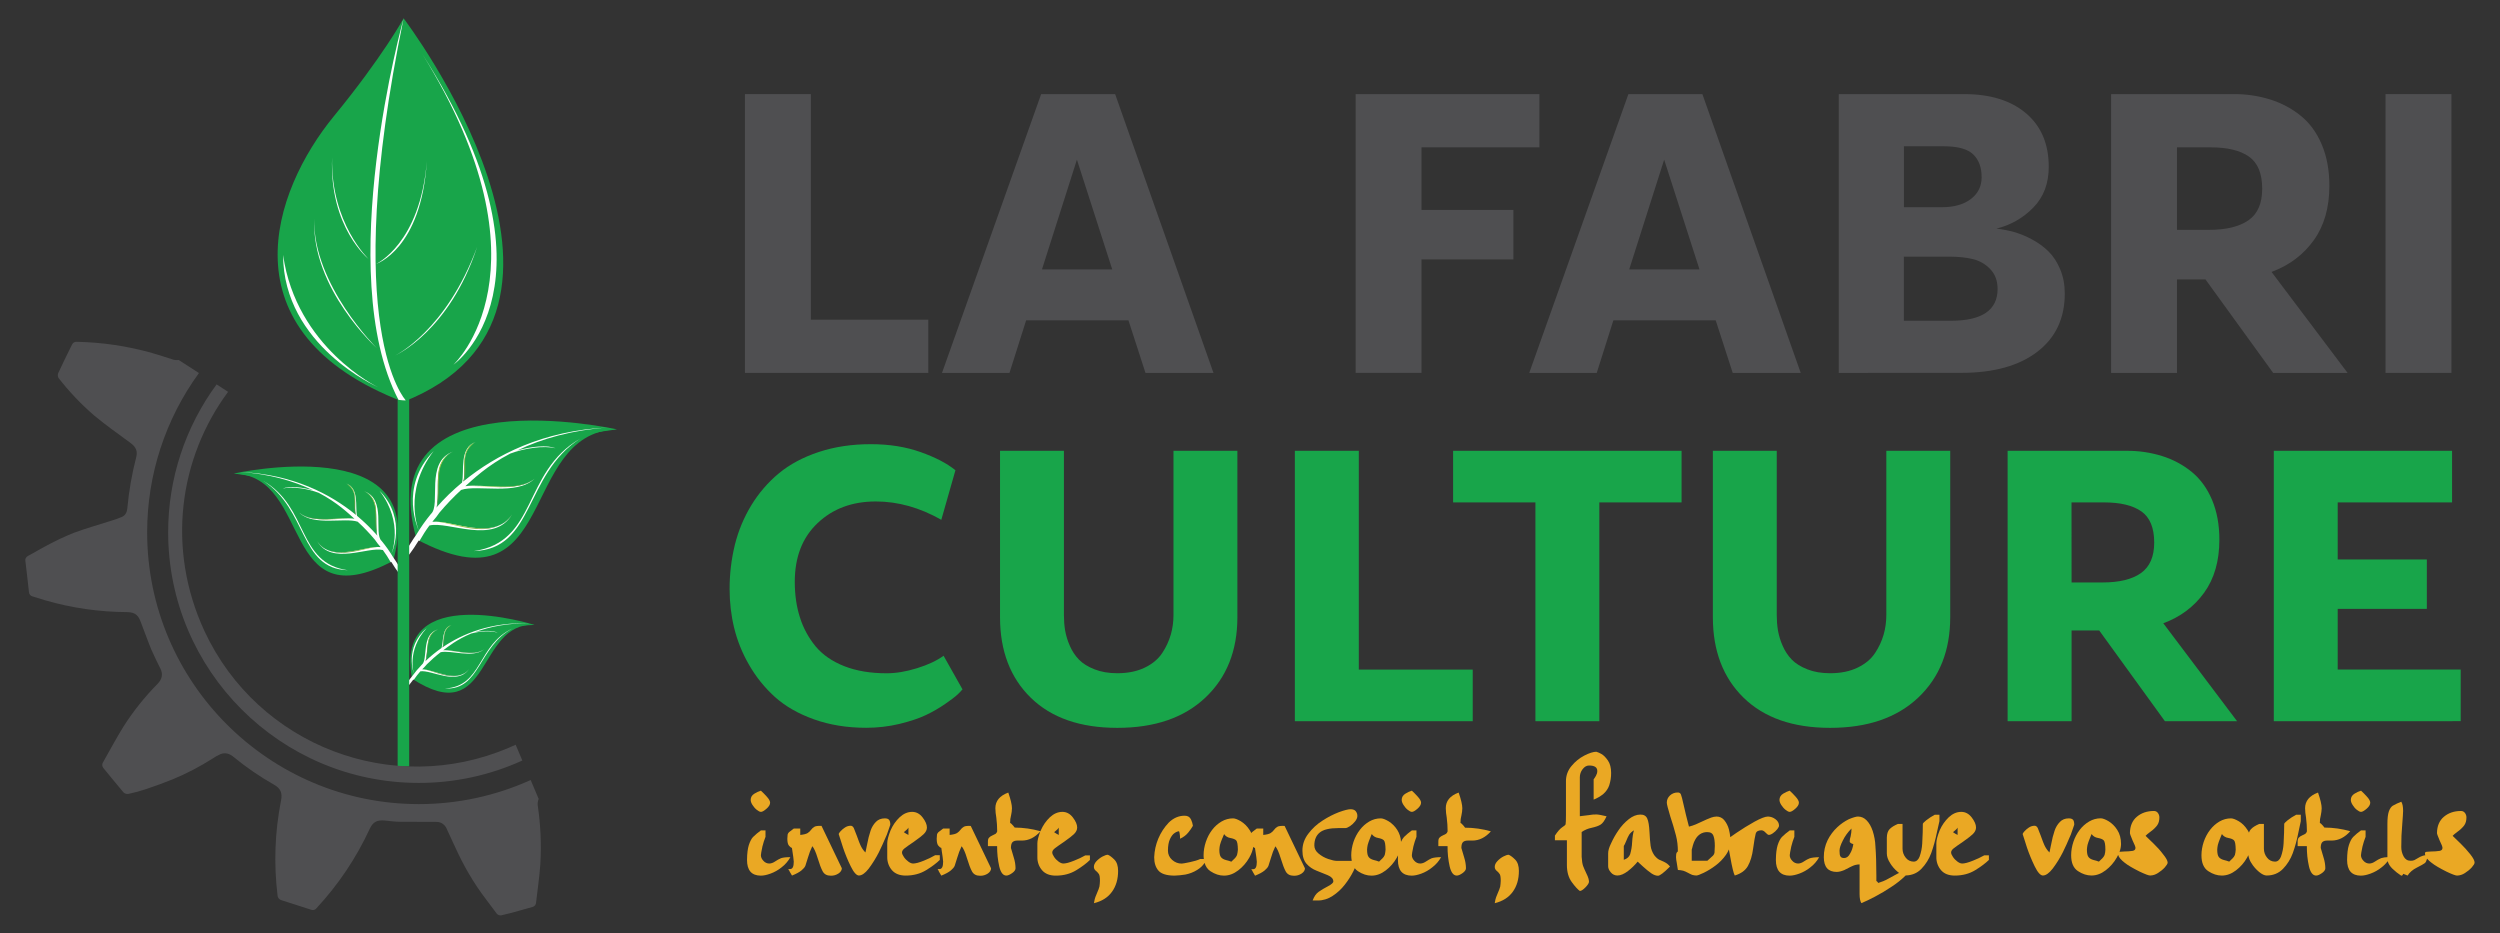 <?xml version="1.0" encoding="utf-8"?>
<!-- Generator: Adobe Illustrator 27.5.0, SVG Export Plug-In . SVG Version: 6.00 Build 0)  -->
<svg version="1.1" id="Calque_1" xmlns="http://www.w3.org/2000/svg" xmlns:xlink="http://www.w3.org/1999/xlink" x="0px" y="0px"
	 viewBox="0 0 3963.4 1479.9" style="enable-background:new 0 0 3963.4 1479.9;" xml:space="preserve">
<rect x="0" y="0" width="3963.4" height="1479.9" fill="#333333" stroke="none"/>
<style type="text/css">
	.st0{fill:#18A54A;}
	.st1{fill:#FFFFFF;}
	.st2{fill:url(#SVGID_1_);}
	.st3{fill:url(#SVGID_00000011024356114669715500000003774766097795418775_);}
	.st4{fill:url(#SVGID_00000028325447415527100750000014400855344149025717_);}
	.st5{fill:url(#SVGID_00000014627645026063973130000002583719498449734546_);}
	.st6{fill:url(#SVGID_00000054241915351747059400000000432436307818611888_);}
	.st7{fill:url(#SVGID_00000179641769399144324570000005303830511787947659_);}
	.st8{fill:url(#SVGID_00000160895015136123261400000000921387083311805319_);}
	.st9{fill:url(#SVGID_00000039097221674645043670000002406742392822519697_);}
	.st10{fill:url(#SVGID_00000104691956998445535230000017146137054668694427_);}
	.st11{fill:url(#SVGID_00000030458004402732297790000002600332590383990965_);}
	.st12{fill:url(#SVGID_00000111907348652626846640000009040112779218427811_);}
	.st13{fill:url(#SVGID_00000049192847400191770880000013959026370220182401_);}
	.st14{fill:#EAA824;}
	.st15{fill:#4F4F51;}
</style>
<g id="Calque_3">
	<path class="st0" d="M847.4,990.7c0,0-224.6-70.9-194,85.3C653.4,1076.1,714.3,995.2,847.4,990.7z"/>
	<path class="st0" d="M846.4,990.6c-91.2-3.7-67.5,166.9-193,85.5C653.4,1076.1,733.4,971.6,846.4,990.6z"/>
	<path class="st1" d="M694.3,998c-20.9,6.4-15.2,36.6-19.5,49.8c7.9-7.5,16.3-14.3,25.2-20.5c3.3-10.1-0.1-32.4,16.1-36.5
		c-14.6,4.5-11.8,24.5-14,35.1c30.7-20.9,76.2-40.2,137.7-37.6c-32.9-0.7-62.5,4.8-86.4,13.9c13-2.7,28.5-3,35.7,1
		c-10.4-3.7-28.9-2.5-42.2,1.2c-22.6,9.4-36.5,20.8-44.2,26.5c16.7-1.2,47.7,10.6,64.6-1.3c-17.7,14.4-53,0.6-68.7,4.4
		c-7.7,5.9-15,12.3-21.9,19.2c-2.3,2.8-4.7,5.4-7.4,7.9c18.5-0.1,55.4,23.7,74.3-0.3c-19.2,26.9-59.5,0.7-77.2,3.5
		c-3.7,4.3-7.2,8.7-10.4,13.4l-0.7-0.4c-3.7,5.2-7.9,10.2-12.4,14.8c-1.9-4.8-0.2-1.4-3.8-1.9c6.4-7.8,10.5-13.8,14.5-18.5
		c4.6-6.3,9.7-12.3,15.1-17.9l0,0C679.1,1046.2,667.1,1005,694.3,998z"/>
	
		<linearGradient id="SVGID_1_" gradientUnits="userSpaceOnUse" x1="-925.421" y1="-43.128" x2="-888.161" y2="-43.128" gradientTransform="matrix(-0.47 -0.88 0.88 -0.47 315.35 237.34)">
		<stop  offset="0" style="stop-color:#478D41"/>
		<stop  offset="1" style="stop-color:#B4D340"/>
	</linearGradient>
	<path class="st2" d="M669.3,1061.1c18.5-0.1,55.4,23.7,74.3-0.3C721.9,1086.2,685,1060.7,669.3,1061.1"/>
	
		<linearGradient id="SVGID_00000025441404265195752600000004222454850133987511_" gradientUnits="userSpaceOnUse" x1="-878.579" y1="-60.209" x2="-847.949" y2="-26.808" gradientTransform="matrix(-0.47 -0.88 0.88 -0.47 315.35 237.34)">
		<stop  offset="0" style="stop-color:#478D41"/>
		<stop  offset="1" style="stop-color:#B4D340"/>
	</linearGradient>
	<path style="fill:url(#SVGID_00000025441404265195752600000004222454850133987511_);" d="M674.3,1049c6.5-25.4-1.4-42.1,20-51
		C672.4,1007.5,682.3,1031.8,674.3,1049"/>
	
		<linearGradient id="SVGID_00000147912220959861818390000009992332493466005655_" gradientUnits="userSpaceOnUse" x1="-874.113" y1="-27.535" x2="-852.973" y2="-4.475" gradientTransform="matrix(-0.47 -0.88 0.88 -0.47 315.35 237.34)">
		<stop  offset="0" style="stop-color:#478D41"/>
		<stop  offset="1" style="stop-color:#B4D340"/>
	</linearGradient>
	<path style="fill:url(#SVGID_00000147912220959861818390000009992332493466005655_);" d="M700.9,1026.5c5-8-2.3-28.6,14-35.1
		c-15.8,9.8-7.5,21.2-12.9,34.5"/>
	
		<linearGradient id="SVGID_00000148632978998431977240000002917507622589997757_" gradientUnits="userSpaceOnUse" x1="-906.961" y1="-3.668" x2="-877.051" y2="-3.668" gradientTransform="matrix(-0.47 -0.88 0.88 -0.47 315.35 237.34)">
		<stop  offset="0" style="stop-color:#478D41"/>
		<stop  offset="1" style="stop-color:#B4D340"/>
	</linearGradient>
	<path style="fill:url(#SVGID_00000148632978998431977240000002917507622589997757_);" d="M702.1,1030.9c18.5-0.1,49.7,9.3,65.2-1.3
		C750.5,1041.6,717.7,1030.5,702.1,1030.9"/>
	<path class="st1" d="M705.2,1091.5c56.6,3.3,52.6-66.4,107.4-95.2C756.3,1022.6,765.2,1088.5,705.2,1091.5z"/>
	<path class="st1" d="M656.3,1068.6c0,0-15.9-42.1,20.1-72.7C644,1031.1,656.3,1068.6,656.3,1068.6z"/>
	<path class="st0" d="M978.1,680.7c0,0-393-87.2-317.7,174.3C660.4,855,752,708.2,978.1,680.7z"/>
	<path class="st0" d="M976.3,680.6c-156,7.2-90,294.2-315.9,174.4C660.4,855,781.1,665.2,976.3,680.6z"/>
	<path class="st1" d="M718.4,715.9c-34.6,14.1-20.5,64.5-25.8,87.8c12.3-13.9,25.6-26.9,39.9-38.7c4-17.7-5.1-55.1,21.9-64.6
		c-24.2,9.8-16.5,43.4-18.6,61.9c49.2-40.1,123.9-79.9,229-84.6c-56.1,3.7-105.7,17.5-145,36.6c21.7-6.5,48.2-9.3,60.9-3.6
		c-18.2-4.8-49.6,0-71.8,8.4c-37.1,19.3-59,40.9-71.2,51.7c28.3-4.5,82.8,10.9,109.8-11.9c-28,27.2-90.3,9-116.4,17.8
		c-12.2,11.2-23.7,23.3-34.4,36c-5.1,7.2-4.5,6.4-11.3,14.5c31.5-3,97.8,32,126.4-11.6c-28.7,48.7-101.2,10.1-131,17.5
		c-5.8,7.8-11,16-15.8,24.5l-1.2-0.7c-10.7,17.7-18.9,27-18.9,27c-4-8-0.6-2.4-6.8-2.7c9.7-14.3,15.7-25.1,22-33.7
		c6.9-11.5,14.6-22.4,23.1-32.7l0,0C699.7,800.4,673.1,731.9,718.4,715.9z"/>
	
		<linearGradient id="SVGID_00000181788154111078997720000003214159776191805840_" gradientUnits="userSpaceOnUse" x1="-1428.786" y1="510.872" x2="-1365.086" y2="510.872" gradientTransform="matrix(-0.55 -0.84 0.84 -0.55 -440.75 -58.53)">
		<stop  offset="0" style="stop-color:#478D41"/>
		<stop  offset="1" style="stop-color:#B4D340"/>
	</linearGradient>
	<path style="fill:url(#SVGID_00000181788154111078997720000003214159776191805840_);" d="M685.3,827.2c31.5-3,97.8,32,126.4-11.6
		C778.6,862,711.9,824.1,685.3,827.2"/>
	
		<linearGradient id="SVGID_00000018211104532886412010000012529537607114518962_" gradientUnits="userSpaceOnUse" x1="-1331.889" y1="473.157" x2="-1279.518" y2="530.257" gradientTransform="matrix(-0.55 -0.84 0.84 -0.55 -440.75 -58.53)">
		<stop  offset="0" style="stop-color:#478D41"/>
		<stop  offset="1" style="stop-color:#B4D340"/>
	</linearGradient>
	<path style="fill:url(#SVGID_00000018211104532886412010000012529537607114518962_);" d="M692,805.8c7.3-44.2-8.7-71.4,26.4-89.8
		C682.4,735.3,703,775.4,692,805.8"/>
	
		<linearGradient id="SVGID_00000019655474734407094860000008402688916325568643_" gradientUnits="userSpaceOnUse" x1="-1324.17" y1="528.946" x2="-1288.01" y2="568.356" gradientTransform="matrix(-0.55 -0.84 0.84 -0.55 -440.75 -58.53)">
		<stop  offset="0" style="stop-color:#478D41"/>
		<stop  offset="1" style="stop-color:#B4D340"/>
	</linearGradient>
	<path style="fill:url(#SVGID_00000019655474734407094860000008402688916325568643_);" d="M733.9,763.5c7.3-14.4-8.1-48.3,18.6-61.9
		c-25.4,19.1-9.6,37.2-16.8,60.7"/>
	
		<linearGradient id="SVGID_00000176038470281161923710000005470526459680086449_" gradientUnits="userSpaceOnUse" x1="-1397.226" y1="577.952" x2="-1346.096" y2="577.952" gradientTransform="matrix(-0.55 -0.84 0.84 -0.55 -440.75 -58.53)">
		<stop  offset="0" style="stop-color:#478D41"/>
		<stop  offset="1" style="stop-color:#B4D340"/>
	</linearGradient>
	<path style="fill:url(#SVGID_00000176038470281161923710000005470526459680086449_);" d="M736.5,770.9c31.5-3,86,8.4,110.9-12
		C820.5,781.9,763.1,767.8,736.5,770.9"/>
	<path class="st1" d="M750.9,873.7c96.9-2.8,79.6-121,168.7-178.2C827.7,748.6,852.6,859.5,750.9,873.7z"/>
	<path class="st1" d="M664.2,841.8c0,0-33.3-69.3,23.4-126.8C637.6,779.8,664.2,841.8,664.2,841.8z"/>
	<path class="st0" d="M370.7,750.7c0,0,312.5-69.3,252.5,138.5C623.2,889.2,550.4,772.5,370.7,750.7z"/>
	<path class="st0" d="M372.1,750.6c124,5.8,71.6,233.9,251.1,138.6C623.2,889.2,527.3,738.3,372.1,750.6z"/>
	<path class="st1" d="M577.2,778.7c27.5,11.2,16.3,51.3,20.5,69.8c-9.8-11-20.4-21.3-31.7-30.8c-3.2-14.1,4-43.8-17.5-51.4
		c19.2,7.8,13.1,34.5,14.8,49.2c-39.2-31.9-98.5-63.5-182-67.2c44.6,2.9,84,14,115.3,29.1c-17.2-5.2-38.3-7.4-48.4-2.8
		c14.5-3.8,39.4,0,57.1,6.7c29.5,15.4,46.9,32.5,56.6,41.1c-22.5-3.5-65.8,8.7-87.3-9.5c22.2,21.6,71.7,7.2,92.5,14.2
		c9.7,8.9,18.9,18.5,27.3,28.6c2.7,4.1,5.7,7.9,9,11.6c-25-2.4-77.8,25.5-100.5-9.2c22.8,38.7,80.5,8,104.1,13.9
		c4.6,6.2,8.7,12.7,12.5,19.4l0.9-0.5c8.5,14.1,15,21.5,15,21.5c3.2-6.3,0.5-1.9,5.4-2.2c-7.7-11.3-12.5-19.9-17.5-26.8
		c-5.5-9.1-11.6-17.8-18.4-26l0,0C592,845.8,613.2,791.3,577.2,778.7z"/>
	
		<linearGradient id="SVGID_00000101796096623919976360000007758805377775286704_" gradientUnits="userSpaceOnUse" x1="3213.985" y1="-6627.842" x2="3264.618" y2="-6627.842" gradientTransform="matrix(0.549 -0.836 -0.836 -0.549 -6765.773 -64.332)">
		<stop  offset="0" style="stop-color:#478D41"/>
		<stop  offset="1" style="stop-color:#B4D340"/>
	</linearGradient>
	<path style="fill:url(#SVGID_00000101796096623919976360000007758805377775286704_);" d="M603.5,867.1c-25-2.4-77.8,25.5-100.5-9.2
		C529.3,894.8,582.3,864.7,603.5,867.1"/>
	
		<linearGradient id="SVGID_00000089531989219665694240000013207181571868535966_" gradientUnits="userSpaceOnUse" x1="3286.223" y1="-6651.267" x2="3327.853" y2="-6605.867" gradientTransform="matrix(0.549 -0.836 -0.836 -0.549 -6765.773 -64.332)">
		<stop  offset="0" style="stop-color:#478D41"/>
		<stop  offset="1" style="stop-color:#B4D340"/>
	</linearGradient>
	<path style="fill:url(#SVGID_00000089531989219665694240000013207181571868535966_);" d="M598.2,850.1c-5.8-35.1,6.9-56.8-21-71.4
		C605.8,794.1,589.4,825.9,598.2,850.1"/>
	
		<linearGradient id="SVGID_00000060724413409348106720000007532441386615805356_" gradientUnits="userSpaceOnUse" x1="3292.284" y1="-6606.846" x2="3321.034" y2="-6575.506" gradientTransform="matrix(0.549 -0.836 -0.836 -0.549 -6765.773 -64.332)">
		<stop  offset="0" style="stop-color:#478D41"/>
		<stop  offset="1" style="stop-color:#B4D340"/>
	</linearGradient>
	<path style="fill:url(#SVGID_00000060724413409348106720000007532441386615805356_);" d="M564.8,816.5C559,805,571.3,778,550,767.3
		c20.2,15.2,7.7,29.6,13.3,48.2"/>
	
		<linearGradient id="SVGID_00000017475924146919222350000011847122078363279265_" gradientUnits="userSpaceOnUse" x1="3239.065" y1="-6574.275" x2="3279.711" y2="-6574.275" gradientTransform="matrix(0.549 -0.836 -0.836 -0.549 -6765.773 -64.332)">
		<stop  offset="0" style="stop-color:#478D41"/>
		<stop  offset="1" style="stop-color:#B4D340"/>
	</linearGradient>
	<path style="fill:url(#SVGID_00000017475924146919222350000011847122078363279265_);" d="M562.7,822.3c-25-2.4-68.4,6.7-88.2-9.5
		C496,831.1,541.6,819.9,562.7,822.3"/>
	<path class="st1" d="M551.4,904c-77-2.2-63.3-96.2-134.1-141.7C490.3,804.6,470.5,892.8,551.4,904z"/>
	<path class="st1" d="M620.2,878.8c0,0,26.5-55.1-18.6-100.8C641.4,829.5,620.2,878.8,620.2,878.8z"/>
	<rect x="630.4" y="614.9" class="st0" width="18.3" height="600.2"/>
	<path class="st0" d="M639.3,637.1c-287.8-110.6-206-335.7-110.2-452.6C606.6,90,639.9,29,639.9,29S559.9,466.4,639.3,637.1z"/>
	<path class="st0" d="M639.3,637.1c356.3-140.3,0.6-608,0.6-608S531.4,481,639.3,637.1z"/>
	<path class="st1" d="M718.8,578.2c0,0,163.3-149.3-49.2-492.5C901.9,451.1,718.8,578.2,718.8,578.2z"/>
	<path class="st1" d="M599.1,613.8c0,0-150.1-66.1-150.3-209.7C469.5,551.2,599.1,613.8,599.1,613.8z"/>
	<path class="st1" d="M626.6,563.5c0,0,85.9-38.1,129.8-172C707.1,524.9,626.6,563.5,626.6,563.5z"/>
	<path class="st1" d="M596.2,418.5c0,0,71.8-23.1,80.5-163.3C666.4,386.2,596.2,418.5,596.2,418.5z"/>
	<path class="st1" d="M584.7,411c0,0-63-50.2-58.2-161.6C524,354.2,584.7,411,584.7,411z"/>
	<path class="st1" d="M597.6,552.1c0,0-104.2-94-99.4-205.4C495.6,451.5,597.6,552.1,597.6,552.1z"/>
	<path class="st1" d="M639.9,29c0,0-112.7,403.4-8.2,604.9c10,1.3,11.6,0.8,11.6,0.8S537.7,523.8,639.9,29z"/>
	<path class="st14" d="M1199.8,1283.9c2.6,2.1,4.8,3.2,6.6,3.2c2,0,4.9-1.6,8.7-4.9s5.8-6.5,5.8-9.7c0-2.5-1.8-5.8-5.5-9.8
		c-2.9-3.2-5.9-6.3-9.1-9.2c-3.5,1.1-6.9,2.6-10.1,4.6c-4.1,2.4-6.1,5.8-6.1,10c0,2.3,0.9,5,2.8,8
		C1194.8,1279.1,1197.1,1281.8,1199.8,1283.9z"/>
	<path class="st14" d="M1238.3,1360.5c-3.3,1.4-6.4,3.1-9.3,5.1c-3.3,2.3-6.5,3.4-9.5,3.4c-3.5,0-6.9-1.6-9.2-4.3
		c-2.7-2.8-4-5.7-4-8.9c0-1.5,0.8-6.1,2.4-13.8c1.3-5.2,2.9-10.4,4.9-15.3v-10.2h-7.3c-4.4,3.1-8.5,6.6-12.4,10.4
		c-2.6,2.7-4.8,7-6.7,12.7c-1.8,5.7-2.8,13.6-2.9,23.7c0,16.6,7.3,24.9,22,24.9c4.3,0,9.4-1.1,15.2-3.2c6.3-2.3,12.2-5.6,17.4-9.8
		c5.8-4.4,10.6-9.9,14.1-16.2C1246.8,1358.8,1241.8,1359.4,1238.3,1360.5z"/>
	<path class="st14" d="M1291.4,1310.6c-2.2,1.2-4,2.8-5.4,4.8c-1.5,2.1-3.4,3.9-5.6,5.3c-2.2,1.4-6.1,2.4-11.7,3v-10.2h-10.2
		c-3.9,2.8-6.4,4.7-7.6,5.8c-1,1-1.8,2.2-2.2,3.6c-0.3,3-0.5,5.2-0.5,6.7c0,5.5,0.9,9.2,2.7,11.2c1.8,2.1,3.4,3.2,4.6,3.4
		c1.9,12.3,2.9,19.6,2.9,21.9c0,7.8-1.9,11.7-5.8,11.7h-2.9c0.1,0.1,0.3,0.5,0.5,1c0,0,0.3,0.5,0.7,1.2h0.1c0,0,0.1,0,0.1,0
		c0,0,0,0,0,0c0,0,0.1,0.1,0.1,0.2h0.1v0.1c0,0,0.1,0,0.1,0.1v0.1c0,0,0.1,0,0.1,0.1v0.3c0.2,0.3,0.4,0.7,0.7,1.4
		c0.9,1.7,2,3.6,3.4,5.8c6.9-2.8,12-5.6,15.2-8.3c3.1-2.6,5.1-5,6-7.2c0.6-1.5,2-5.9,4.2-13.3c1.8-6.1,4-12.1,6.8-17.8
		c2.8,3.2,5.6,9.5,8.5,19s5.5,16.5,8,21c2.5,4.5,6.7,6.8,12.7,6.8c4.4,0.2,8.8-1.1,12.5-3.6c3.4-2.4,5.1-5.1,5.1-8.2l-32.2-67.2
		C1297,1309.1,1293.3,1309.6,1291.4,1310.6z"/>
	<path class="st14" d="M1409.7,1300c-1.3-1.8-3.6-2.6-7-2.6c-5.8,0-10.5,1.9-14.1,5.6c-3.8,3.9-6.7,8.7-8.4,13.9
		c-2.2,6.6-4,13.4-5.2,20.3c0,0-0.1,0.3-0.2,0.9c-0.1,0.5-0.2,1.1-0.3,1.6c-0.1,0.3-0.1,0.5-0.2,0.7c-0.3,1.7-0.6,2.8-0.7,3.5
		c0,0.2-0.1,0.5-0.2,1c-0.2,0.8-0.4,1.6-0.5,2.4c-0.6,2.7-0.8,4.1-0.9,4.2c-3.3-3.3-5.9-7.1-7.8-11.4c-1-1.9-2.9-6.9-5.8-15
		c-2.8-7.5-4.4-11.6-4.8-12.3c-1.3-2.5-3-3.7-5-3.7c-3.2,0-6.2,1-8.9,2.7c-2.7,1.7-5.1,3.8-7.2,6.1c-1.9,2.2-2.9,3.6-2.9,4.3
		c1.8,5.9,4.1,13.2,7,21.9c3.4,10,7.4,19.8,12.1,29.3c4.8,9.8,9.2,14.6,13,14.6c4.7,0,9.9-3.7,15.6-11c6-8.1,11.4-16.7,16-25.8
		c3.4-6.7,7.6-16.1,12.8-28.3c3.5-9.8,5.3-14.9,5.3-15.3C1411.5,1304.2,1410.9,1301.7,1409.7,1300z"/>
	<path class="st14" d="M1489.9,1355.8h-7.3c-5.7,3.3-11.7,6.2-17.8,8.6c-7.6,3.1-13.4,4.6-17.2,4.6c-2.3,0-4.8-1-7.6-3.1
		c-2.8-2-5.2-4.5-7.1-7.4c-1.9-2.8-2.9-5.1-2.9-7.1c0-2.2,1.4-4.4,4.2-6.6s7.7-5.6,14.6-10.3c7.9-5.6,13.1-9.6,15.6-12.1
		c3.4-3.3,5.1-6.8,5.1-10.5c0-4.7-2.3-10-6.8-15.9s-10.1-8.9-16.6-8.9c-7.2,0-13.8,2.9-19.9,8.6c-6.1,5.8-10.9,12.8-14.3,20.6
		c-3.5,8.8-5.3,15.7-5.3,20.6v22c-0.1,7.6,2.5,14.9,7.4,20.6c5,5.7,12.2,8.6,21.8,8.6c12.3,0,23.2-2.9,32.5-8.6s16.5-11.2,21.6-16.2
		L1489.9,1355.8z M1435,1317.5l0.1-0.1l0.1-0.1l0.1-0.1l0.1-0.1c0,0,0.1,0,0.2-0.1c0.9-0.7,1.8-1.5,2.6-2.3c0.8-0.8,1.5-1.7,2-2.7
		v11.7c-0.4-0.2-0.8-0.4-1.2-0.7c-0.4-0.2-0.7-0.4-1.1-0.6c-0.9-0.4-1.3-0.7-1.4-0.7c-1.3-0.7-2.5-1.5-3.6-2.4
		C1434,1318.4,1434.8,1317.8,1435,1317.5L1435,1317.5z"/>
	<path class="st14" d="M1528.2,1310.6c-2.2,1.2-4,2.8-5.4,4.8c-1.5,2.1-3.4,3.9-5.6,5.3c-2.2,1.4-6.1,2.4-11.7,3v-10.2h-10.2
		c-3.9,2.8-6.4,4.7-7.6,5.8c-1,1-1.8,2.2-2.2,3.6c-0.3,3-0.5,5.2-0.5,6.7c0,5.5,0.9,9.2,2.7,11.2c1.8,2.1,3.3,3.2,4.6,3.4
		c1.9,12.3,2.9,19.6,2.9,21.9c0,7.8-1.9,11.7-5.8,11.7h-2.9c0.1,0.1,0.2,0.5,0.5,1c0,0,0.3,0.5,0.7,1.2h0.1c0,0,0.1,0,0.1,0.1
		c0,0,0.1,0.1,0.1,0.2l0,0v0.1c0,0,0.1,0,0.1,0.1v0.1c0,0,0.1,0,0.1,0.1v0.3c0.2,0.3,0.4,0.7,0.7,1.4c0.9,1.7,2,3.6,3.4,5.8
		c6.9-2.8,12-5.6,15.2-8.3c3.1-2.6,5.1-5,6-7.2c0.6-1.5,2-5.9,4.2-13.3c1.8-6.1,4-12.1,6.8-17.8c2.8,3.2,5.7,9.5,8.5,19
		c2.9,9.5,5.5,16.5,8,21c2.5,4.5,6.7,6.8,12.7,6.8c4.4,0.2,8.8-1.1,12.5-3.6c3.3-2.4,5-5.1,5-8.2l-32.2-67.2
		C1533.7,1309.1,1530.1,1309.6,1528.2,1310.6z"/>
	<path class="st14" d="M1703,1364.4c-7.6,3.1-13.4,4.6-17.2,4.6c-2.3,0-4.8-1-7.6-3.1c-2.8-2-5.2-4.5-7.1-7.4
		c-1.9-2.8-2.9-5.1-2.9-7.1c0-2.2,1.4-4.4,4.2-6.6s7.7-5.6,14.6-10.3c7.9-5.6,13.1-9.6,15.6-12.1c3.4-3.3,5.1-6.8,5.1-10.5
		c0-4.7-2.3-10-6.8-15.9s-10.1-8.9-16.6-8.9c-7.2,0-13.8,2.9-19.9,8.6c-6.1,5.8-10.9,12.8-14.3,20.6c-0.2,0.5-0.4,1-0.6,1.5
		c-13.3-3.8-27-5.7-40.8-5.8c-1.6-2.1-3.3-4.1-5.2-5.9c-0.6-0.6-1.3-1.1-2.1-1.4c-0.1-4.1,0.4-8.2,1.5-12.1
		c0.9-3.7,1.3-7.5,1.4-11.2c0-5.3-1.9-13.6-5.8-24.9c-13.6,5-20.5,13.3-20.5,24.9c0.1,4.9,0.6,9.9,1.5,14.8
		c0.9,7.2,1.4,14.5,1.4,21.8c-0.4,1.5-1.3,2.9-2.5,3.9c-1.7,1-3.4,1.8-5.2,2.6c-2,0.8-3.8,2-5.3,3.6c-1.1,1.2-1.7,3.2-1.7,6v7.3
		h14.6c-0.1,10.9,1,21.8,3.4,32.4c2.3,9.5,6,14.3,11.2,14.3c2.4,0,5.5-1.3,9.2-3.9s5.4-5.2,5.4-7.8c-0.1-5.6-1-11.2-2.7-16.5
		c-2.7-9.5-4.3-14.7-4.6-15.6c0-4.6,0.9-7.7,2.6-9.3s4.3-2.4,7.6-2.4h7.3c10.7,0,20.3-4.8,29-14.3c-3,7.9-4.6,14.2-4.6,18.7v22
		c-0.1,7.6,2.5,14.9,7.4,20.6c4.9,5.7,12.2,8.6,21.8,8.6c12.3,0,23.2-2.9,32.5-8.6c9.3-5.7,16.5-11.2,21.6-16.2v-7.3h-7.3
		C1715.1,1359.2,1709.2,1362,1703,1364.4z M1673.3,1317.5l0.1-0.1l0.1-0.1l0.1-0.1l0.1-0.1c0,0,0.1,0,0.2-0.1
		c0.9-0.7,1.8-1.5,2.6-2.3c0.8-0.8,1.5-1.7,2-2.7v11.7c-0.4-0.2-0.8-0.4-1.2-0.7c-0.4-0.2-0.7-0.4-1.1-0.6c-0.9-0.4-1.3-0.7-1.4-0.7
		c-1.3-0.7-2.5-1.5-3.6-2.4C1672.3,1318.4,1673,1317.8,1673.3,1317.5L1673.3,1317.5z"/>
	<path class="st14" d="M1756.4,1355.1c-2.2,0-5.1,1-8.7,2.9c-3.5,1.9-6.7,4.4-9.5,7.4c-2.7,2.9-4,5.9-4,9c0,2.4,1.2,4.7,3.2,6.2
		c1.9,1.5,3.5,3.2,4.8,5.2c1.1,1.8,1.6,5.3,1.6,10.7c-0.1,3-0.3,6-0.8,9c-0.8,2.9-1.8,5.8-3.1,8.5c-0.5,1.1-1.6,3.8-3.3,8.1
		c-0.7,1.6-1.5,4.8-2.3,9.8c12.6-3.1,22.1-9.1,28.6-18.1c6.5-9,9.7-20,9.7-33.1c0-8-2-14-6-18
		C1762.7,1358.8,1759.3,1356.3,1756.4,1355.1z"/>
	<path class="st14" d="M2025.4,1310.6c-2.2,1.2-4,2.8-5.4,4.8c-1.5,2.1-3.4,3.9-5.6,5.3c-2.2,1.4-6.1,2.4-11.7,3v-10.2h-10.2
		c-3.9,2.8-6.4,4.7-7.6,5.8c-0.4,0.4-0.8,0.9-1.2,1.4c-0.7-1.7-1.6-3.4-2.7-4.9c-3.5-5.6-8.2-10.3-13.8-13.8
		c-5.2-3-9.3-4.6-12.4-4.6c-6.4,0-12.6,1.7-18.1,4.9c-5.8,3.4-10.9,7.9-15,13.3c-4.4,5.7-7.7,12.2-10,19c-2.3,6.9-3.6,14.1-3.6,21.3
		c0,2,0.1,3.9,0.4,5.9h-5.7c-3.7,1.8-9.2,3.5-16.3,5c-7.2,1.5-11.5,2.3-13,2.3c-5.7,0.1-11.2-2.1-15.4-6c-4.2-3.7-6.6-9-6.5-14.6
		c0-7.6,1.1-13.6,3.2-18.2c2.1-4.6,4.6-7.8,7.3-9.6c2.8-1.9,5.2-2.8,7-2.8h0.1v0.1c0,0,0.1,0.1,0.1,0.2c0,0.1,0,0.1,0.1,0.2
		c0,0,0.1,0.2,0.1,0.4c0-0.3,0-0.4,0.1-0.3c0.1,0.3,0.1,0.6,0.1,0.9c0.1,0.3,0.1,0.5,0.2,0.7c0,0.3,0.1,0.7,0.2,1
		c0.5,2.8,0.8,5.7,0.7,8.6c5.2-2.3,9.9-5.8,13.4-10.3c2.6-3.2,5-6.6,7-10.2c-0.5-3.5-1.5-6.9-3-10c-1.9-4-5.2-6-10.1-6
		c-9.5,0-17.9,3.7-25.3,11c-14.1,14.9-22.2,34.3-23,54.8c0,8.9,2.2,16,6.7,21.2s12.9,7.9,25.5,8c5.8-0.2,11.5-0.8,17.2-1.7
		c6.7-1.3,13.2-3.8,19-7.5c4.6-2.8,8.6-6.5,11.5-11c1.7,5.9,4.8,10.3,9.3,13.2c7.1,4.7,14.2,7,21.4,7c7.9,0,15.4-2.8,22.6-8.3
		c7.1-5.4,13.1-12.3,17.5-20.1c3.5-6.2,5.6-11.9,6.3-17.1c0.8,0.8,1.7,1.3,2.8,1.7c1.9,12.3,2.9,19.6,2.9,21.9
		c0,7.8-1.9,11.7-5.8,11.7h-2.9c0.1,0.1,0.3,0.5,0.5,1c0,0,0.3,0.5,0.7,1.2h0.1c0,0,0.1,0,0.1,0c0,0,0,0,0,0c0,0,0.1,0.1,0.1,0.2
		h0.1v0.1c0,0,0.1,0,0.1,0.1v0.1c0,0,0.1,0,0.1,0.1v0.3c0.2,0.3,0.4,0.7,0.7,1.4c0.9,1.7,2,3.6,3.4,5.8c6.9-2.8,12-5.6,15.2-8.3
		c3.1-2.6,5.1-5,6-7.2c0.6-1.5,2-5.9,4.2-13.3c1.7-6.1,4-12.1,6.8-17.8c2.8,3.2,5.6,9.5,8.5,19c2.9,9.5,5.5,16.5,8,21
		c2.5,4.4,6.8,6.7,12.8,6.7c4.4,0.2,8.8-1.1,12.5-3.6c3.4-2.4,5.1-5.1,5.1-8.2l-32.2-67.2C2031,1309.1,2027.3,1309.6,2025.4,1310.6z
		 M1961.1,1355.6c-0.9,2.1-2.2,4-3.8,5.5c-0.9,0.9-1.4,1.4-1.6,1.5c-1.6,1.4-2.8,2.6-3.6,3.5c-2.5-1-5.1-1.8-7.8-2.4
		c-4.1-1-6.9-2.6-8.6-4.8c-1.7-2.1-2.6-6-2.6-11.8c0.1-2.6,0.5-5.1,1-7.6c0.9-3.2,2-6.4,3.3-9.5l0.6-1.5c0-0.1,0.1-0.2,0.2-0.3
		c0.1-0.1,0.1-0.2,0.1-0.2c0.1-0.2,0.1-0.3,0.2-0.4c0,0,0.1-0.1,0.1-0.2c0-0.1,0-0.2,0-0.2c0.1-0.4,0.2-0.7,0.4-1
		c0.1-0.2,0.2-0.5,0.4-1c0-0.2,0.1-0.3,0.2-0.5c0,0,0.1-0.1,0.1-0.2c0.1-0.1,0.1-0.3,0.2-0.4c0.1-0.1,0.1-0.3,0.2-0.4
		c0,0,0.2-0.4,0.5-1.4c2.3,3.4,5.9,5.6,9.9,6.2c4.5,0.8,7.6,2.1,9.3,3.8c1.7,1.7,2.6,6.7,2.7,14.9
		C1962.2,1350,1961.9,1352.8,1961.1,1355.6L1961.1,1355.6z"/>
	<path class="st14" d="M2261,1365.6c-3.3,2.3-6.5,3.4-9.5,3.4c-3.5,0-6.9-1.6-9.2-4.3c-2.7-2.8-4-5.7-4-8.9c0-1.5,0.8-6.1,2.4-13.8
		c1.3-5.2,2.9-10.4,4.9-15.3v-10.2h-7.3c-4.4,3.1-8.5,6.6-12.4,10.4c-2,2.3-3.6,4.9-4.8,7.7c-0.3-6.7-2.3-13.1-5.9-18.8
		c-3.5-5.6-8.2-10.3-13.8-13.8c-5.2-3-9.3-4.6-12.4-4.6c-6.4,0-12.6,1.7-18.1,4.9c-5.8,3.4-10.9,7.9-15,13.3
		c-4.4,5.7-7.8,12.2-10.1,19c-2.3,6.9-3.6,14.1-3.6,21.3c0,3,0.3,6,0.8,8.9h-23.7c-3.2,0-7.8-1-13.6-3c-5.6-1.9-10.8-4.8-15.3-8.6
		c-4.5-3.7-6.7-8-6.7-12.9c0-8.9,2.8-15.7,8.5-20.4c5.7-4.7,15.6-7.1,29.7-7.1h11c1.8,0,4.2-1,7.4-3.1c3.1-2.1,5.8-4.7,8.1-7.6
		c2.3-3,3.5-5.8,3.5-8.4c0.1-2.8-0.8-5.5-2.6-7.7c-1.7-2.1-4.5-3.1-8.2-3.1s-10,1.6-18.5,4.7c-9.1,3.5-17.8,8-26,13.4
		c-8.7,5.5-16.4,12.6-22.6,20.9c-6.2,8.2-9.2,17-9.2,26.5c0,9.1,2.2,16.1,6.6,21.1c4.3,4.8,9.7,8.5,15.7,10.8
		c5.4,2.1,11.3,4.5,17.9,7.2c5.9,2.5,8.8,5.8,8.8,9.9c0,2.1-2.9,4.7-8.8,7.8c-5.1,2.6-10,5.5-14.7,8.8c-3.9,2.8-7,7.4-9.3,13.6h8.3
		c8.3,0,16.4-2.6,23.3-7.2c7.4-4.8,14-10.9,19.4-17.9c5.2-6.6,9.8-13.7,13.6-21.3c0.8-1.7,1.5-3.3,2.2-4.8c1.4,1.9,3.1,3.5,5.1,4.8
		c7.1,4.7,14.2,7,21.4,7c7.9,0,15.4-2.8,22.6-8.3c7.1-5.4,13.1-12.3,17.5-20.1c0.7-1.3,1.4-2.5,2-3.8c-0.1,2.3-0.2,4.7-0.2,7.3
		c0,16.6,7.3,24.9,21.9,24.9c4.3,0,9.4-1.1,15.2-3.2c6.3-2.3,12.1-5.7,17.3-9.9c5.8-4.4,10.6-9.9,14.1-16.2
		c-6.3,0-11.3,0.6-14.9,1.7C2267,1361.9,2263.9,1363.6,2261,1365.6z M2195.3,1355.5c-0.9,2.1-2.2,4-3.8,5.5
		c-0.9,0.9-1.4,1.4-1.6,1.5c-1.6,1.4-2.8,2.6-3.6,3.5c-2.5-1-5.1-1.8-7.8-2.4c-4.1-1-6.9-2.6-8.6-4.8c-1.7-2.1-2.6-6-2.6-11.8
		c0.1-2.6,0.5-5.1,1-7.6c0.9-3.2,2-6.4,3.3-9.5l0.6-1.5c0-0.1,0.1-0.2,0.1-0.3c0.1-0.1,0.1-0.2,0.1-0.2c0.1-0.1,0.1-0.3,0.2-0.4
		c0,0,0.1-0.1,0.1-0.2c0-0.1,0-0.2,0-0.2c0.1-0.4,0.2-0.7,0.4-1c0.1-0.2,0.2-0.5,0.4-1c0-0.2,0.1-0.3,0.2-0.5c0,0,0.1-0.1,0.1-0.2
		c0.1-0.1,0.1-0.3,0.2-0.4c0.1-0.1,0.1-0.3,0.2-0.4c0,0,0.2-0.4,0.5-1.4c2.3,3.4,5.9,5.6,9.9,6.2c4.5,0.8,7.6,2.1,9.3,3.8
		c1.7,1.7,2.6,6.7,2.7,14.9C2196.4,1349.9,2196,1352.8,2195.3,1355.5L2195.3,1355.5z"/>
	<path class="st14" d="M2231.8,1283.9c2.6,2.1,4.8,3.2,6.6,3.2c2,0,4.9-1.6,8.7-4.9s5.8-6.5,5.8-9.7c0-2.5-1.8-5.8-5.5-9.8
		c-2.9-3.2-5.9-6.3-9.1-9.2c-3.5,1.1-6.9,2.6-10,4.6c-4.1,2.4-6.1,5.8-6.1,10c0,2.3,0.9,5,2.8,8
		C2226.9,1279.1,2229.1,1281.8,2231.8,1283.9z"/>
	<path class="st14" d="M2317.5,1306.1c-0.6-0.6-1.3-1.1-2.1-1.4c-0.1-4.1,0.4-8.2,1.5-12.1c0.9-3.7,1.3-7.5,1.4-11.2
		c0-5.3-1.9-13.6-5.8-24.9c-13.6,5-20.5,13.3-20.4,24.9c0.1,4.9,0.6,9.9,1.5,14.8c0.9,7.2,1.4,14.5,1.4,21.8
		c-0.4,1.5-1.3,2.9-2.5,3.9c-1.7,1-3.4,1.8-5.2,2.6c-2,0.8-3.8,2-5.3,3.6c-1.1,1.2-1.7,3.2-1.7,6v7.3h14.6
		c-0.1,10.9,1,21.8,3.4,32.4c2.3,9.5,6,14.3,11.2,14.3c2.5,0,5.5-1.3,9.2-3.9c3.6-2.6,5.4-5.2,5.4-7.8c-0.1-5.6-1-11.2-2.7-16.5
		c-2.7-9.5-4.3-14.7-4.6-15.6c0-4.6,0.9-7.7,2.6-9.3s4.2-2.4,7.6-2.4h7.3c10.8,0,20.6-4.9,29.3-14.6c-13.3-3.8-27.1-5.8-40.9-5.8
		C2321.1,1309.9,2319.4,1307.9,2317.5,1306.1z"/>
	<path class="st14" d="M2391.8,1355.1c-2.2,0-5.1,1-8.7,2.9c-3.5,1.9-6.7,4.4-9.4,7.4c-2.7,2.9-4,5.9-4,9c0,2.4,1.2,4.7,3.1,6.2
		c1.9,1.5,3.5,3.2,4.8,5.2c1.1,1.8,1.6,5.3,1.6,10.7c-0.1,3-0.4,6-0.8,9c-0.8,2.9-1.8,5.8-3.1,8.5c-0.5,1.1-1.6,3.8-3.3,8.1
		c-0.7,1.6-1.5,4.8-2.3,9.8c12.6-3.1,22.1-9.1,28.6-18.1s9.7-20,9.7-33.1c0-8-2-14-6-18C2398.1,1358.8,2394.7,1356.3,2391.8,1355.1z
		"/>
	<path class="st14" d="M2519.4,1292.2c-5.4,0.8-10.3,1.3-14.8,1.8v-61.4c-0.1-4.8,1.5-9.5,4.5-13.3c3-3.8,6.3-5.7,10.1-5.7
		c8.8,0,13.1,2.9,13.1,8.7c0,2.6-0.8,5.2-2.1,7.5c-1.1,2-2.3,3.9-3.7,5.7v32.2c5.6-2.2,10.7-5.2,15.4-9c4.1-3.6,7.3-8.1,9.2-13.3
		c2.1-6.5,3.2-13.3,3.1-20.1c0-8.2-1.7-14.8-5.2-19.8c-3.5-5-6.9-8.4-10.4-10.3c-2.5-1.4-5.1-2.6-7.8-3.4c-4.8,0-11.1,2-19,6
		c-7.9,4.1-14.9,9.8-20.5,16.7c-5.7,6.7-8.8,15.2-8.7,24v54.1c0,7.5-0.2,12.3-0.6,14.3c-0.4,1.1-2.3,2.7-5.6,4.8
		c-3.3,2.3-7.1,6.6-11.3,13v7.4h19v39.4c0,10.9,2.6,19.9,7.7,26.9s9.4,11.7,12.8,14.1c2.2,0,5.2-1.9,8.9-5.7s5.6-6.8,5.6-8.9
		c0-3.3-1.3-7.5-3.8-12.5c-2.5-5.3-4.4-9.5-5.5-12.5c-1.1-3-1.9-7.8-2.3-14.5v-39.4c4.7-3.2,10-5.5,15.6-6.6
		c6.5-1.4,11.3-3.1,14.4-5.1c3.3-2,6.4-6.4,9.5-13.2c-8.1-1.9-13.4-2.9-16.1-2.9C2527.1,1291.1,2523.2,1291.5,2519.4,1292.2z"/>
	<path class="st14" d="M2638.8,1366.7c-0.5-0.3-0.9-0.5-1.4-0.7l-1.5-0.7c-0.5-0.2-0.8-0.3-0.8-0.3l-4.5-2c-2.5-1.2-5.2-3.6-8.1-7.3
		c-3-4.5-5-9.6-5.7-14.9c-0.7-5.1-1.3-12.6-1.8-22.5c-0.5-9.7-1.7-16.7-3.6-20.8s-5.5-6.2-10.8-6.1c-6.1,0-12.2,2.4-18.3,7.2
		c-6.4,5.1-12,11-16.5,17.8c-4.6,6.6-8.5,13.6-11.8,20.9c-3,6.1-4.5,11.2-4.5,15.5v20.5c0,3.3,1.4,6.5,4.3,9.8
		c2.5,3.1,6.3,4.9,10.3,4.9c5.1,0,10.7-2.4,16.8-7.1c5.6-4.3,10.8-9.3,15.3-14.8c0.1,0,0.1,0,0.2,0c0,0,0.1,0,0.1,0.1v0v0.1h0.1v0.1
		h0.1v0.1h0.1v0.1c0.1,0,0.1,0,0.2,0.1h0.1c0,0.1,0.1,0.2,0.2,0.2v0.1h0.2c0,0,0.1,0.1,0.1,0.1c0,0,0.1,0,0.1,0.1v0.2
		c0.1,0,0.2,0,0.2,0.1h0.1c0,0,0,0,0.1,0c0,0.1,0,0.1,0,0.2h0.1c0,0,0.1,0,0.1,0.1c0,0,0.1,0.1,0.1,0.1c0.3,0.2,0.4,0.4,0.4,0.5
		s0.4,0.4,1,0.8l0.9,0.8c0,0,0.1,0.1,0.2,0.2c0.1,0,0.2,0.1,0.2,0.2v0.1h0.1c0,0,0.1,0,0.1,0.1c0,0,0.1,0.1,0.1,0.1
		c0.1,0.1,0.2,0.2,0.2,0.2c1.5,1.3,2.6,2.3,3.5,3.2c4.2,3.9,8.7,7.5,13.4,10.8c3.6,2.3,7,3.5,10.1,3.5c2.9,0,9.3-4.9,19-14.6
		C2645,1370.5,2642.1,1368.3,2638.8,1366.7z M2587.5,1335.4c-0.3,6.4-1.3,12.7-3.1,18.8c-1.5,4.2-4.8,7.2-10.1,8.9v-21.9
		c0.8-1,2.2-3.9,4.2-8.8c1.2-3.2,2.7-6.3,4.4-9.2c2-2.8,4.5-5.1,7.5-6.8C2589,1320.8,2588,1327.1,2587.5,1335.4z"/>
	<path class="st14" d="M2820.4,1309.1c0-4.2-1.9-7.6-5.7-10.4c-3.4-2.6-7.5-4.1-11.8-4.2c-4.3,0-11.4,2.7-21.4,8.2
		c-9.6,5.3-19.2,11.3-28.8,17.8c-4.1,2.8-7.3,5-9.6,6.7c-0.4-4.1-1.1-8.2-2.1-12.1c-1.4-5.5-3.9-10.5-7.5-14.9
		c-2.9-3.6-7.3-5.7-12-5.7c-2.9,0.1-5.8,0.6-8.5,1.6c-6.1,2.4-10.1,4.1-12,5.1c-4.9,2.4-9.1,4.3-12.5,5.7c-3.5,1.5-7.2,2.7-10.9,3.6
		c-3.6-13.6-6.3-24.6-8.1-33c-2.3-10.5-3.9-16.5-4.7-18.2c-0.8-1.9-2.7-3-4.7-2.9c-4.6-0.2-9.2,1.5-12.6,4.7
		c-3.2,2.9-5.1,7.1-5,11.4c0,2.5,1.9,9.8,5.6,22.1c3.1,9.1,6,18.9,8.8,29.5c2.2,8.4,3.2,17.2,3.1,25.9c-0.5,0-1.1,0.6-1.8,1.7
		s-1.1,3.5-1.1,7.1c0.1,2.9,0.5,5.8,1.1,8.6c1,6.6,1.6,9.9,1.6,10.1c0.2,0.6,0.3,1.1,0.2,1.7c2.9,0.1,5.8,0.5,8.6,1.2
		c2.6,0.9,5.2,2,7.6,3.4c2.1,1.2,4.3,2.2,6.6,3.2c2.1,0.6,4.3,0.9,6.5,1c1.8,0,5.7-1.4,11.7-4.3c6.6-3.2,12.9-7.1,18.7-11.5
		c6.5-4.8,12.1-10.6,16.7-17.2c1.8-2.6,3.3-5.4,4.5-8.3c0.6,3.3,1.3,7.1,2.1,11.4c2.9,16.4,5.3,26.4,7.2,29.9c9.9-3,16.8-8,20.8-15
		c4-7.1,6.9-16.5,8.4-28.2c1.6-11.5,2.9-19.2,4-23.1c1-3.6,4.1-5.4,9.1-5.4c2.1,0,4.3,1.2,6.5,3.6s4,3.7,5.2,3.7
		c1.9,0,4.1-0.9,6.6-2.7c2.5-1.7,4.8-3.8,6.7-6.2C2819.4,1312.2,2820.4,1310.4,2820.4,1309.1z M2718.1,1351.9
		c-0.3,1.7-1.1,3.2-2.3,4.5c-2.1,2.1-5.1,4.8-9,8.2H2682v-17.6c0-0.5,0.2-0.9,0.4-1.4c0.1-0.3,0.2-0.7,0.4-1.4
		c0.3-1.3,0.7-2.7,1.1-4.3c0.9-3.3,2.2-6.4,3.9-9.3c1.8-3.2,4.3-6,7.3-8.1c3.5-2.3,7.6-3.5,11.8-3.3c5.1,0,8.3,2.1,9.7,6.4
		c1.3,3.5,2,8.7,2,15.6C2718.5,1344.2,2718.4,1347.8,2718.1,1351.9L2718.1,1351.9z"/>
	<path class="st14" d="M2830.8,1283.9c2.6,2.1,4.8,3.2,6.6,3.2c2,0,4.9-1.6,8.7-4.9s5.8-6.5,5.8-9.7c0-2.5-1.8-5.8-5.5-9.8
		c-2.9-3.2-5.9-6.3-9.1-9.2c-3.5,1.1-6.9,2.6-10.1,4.6c-4,2.4-6.1,5.8-6.1,10c0,2.3,0.9,5,2.8,8
		C2825.9,1279.1,2828.1,1281.8,2830.8,1283.9z"/>
	<path class="st14" d="M2860,1365.6c-3.3,2.3-6.5,3.4-9.4,3.4c-3.5,0-6.9-1.6-9.2-4.3c-2.7-2.8-4-5.7-4-8.9c0-1.5,0.8-6.1,2.4-13.8
		c1.3-5.2,2.9-10.4,4.9-15.3v-10.2h-7.3c-4.4,3.1-8.5,6.6-12.4,10.4c-2.6,2.7-4.8,7-6.7,12.7c-1.8,5.7-2.8,13.6-2.9,23.7
		c0,16.6,7.3,24.9,21.9,24.9c4.3,0,9.4-1.1,15.2-3.2c6.3-2.3,12.2-5.6,17.4-9.8c5.8-4.4,10.6-9.9,14.1-16.2
		c-6.3,0-11.3,0.6-14.9,1.7C2866,1361.9,2862.9,1363.6,2860,1365.6z"/>
	<path class="st14" d="M3074.7,1301.8v-10.2h-7.3c-4.9,2.6-9.5,5.6-13.8,9c-3.5,2.9-5.2,4.7-5.2,5.6c0,8.2-0.3,18.7-1,31.3
		c-0.4,7.1-1.8,14-4.2,20.7c-2.1,5.2-5.3,7.8-9.4,7.8c-4.9,0-9.6-2.3-12.5-6.2c-3.3-4-5.1-9-5.1-14.2v-39.4h-7.3
		c-6.1,2.6-10.5,5.4-13.3,8.4c-2.8,3-4.2,7.5-4.3,13.5v24.9c0,4.8,1.7,9.8,5.1,15.2c3.2,5.3,7.3,10,12.1,14c0.8,0.6,1.5,1.2,2.2,1.7
		c-1,0.4-2,0.9-3,1.5c-7.5,4.1-12.4,6.8-14.7,8c-4.8,2.7-10,4.8-15.3,6.4c-1.3-2-2.3-3-3-3v-8.6c0-18.3-0.5-33.9-1.5-46.8
		c-0.3-8.2-1.8-16.2-4.3-24c-2.4-7.1-5.6-12.7-9.6-16.8s-8.6-6.1-13.8-6.1c-2.8,0-7.6,1.4-14.4,4.2c-6.6,3.3-12.8,7.5-18.2,12.6
		c-6.3,5.8-11.5,12.8-15.4,20.5c-4.1,8.4-6.2,17.7-6.1,27.1c0,15.6,6.8,23.4,20.5,23.4c3.3,0,7.3-1,12.2-3c0.8-0.5,1.3-0.7,1.4-0.8
		c0.4-0.1,0.8-0.3,1.1-0.5c1-0.5,2-1,3-1.4l0.1-0.1c0,0,0.1,0,0.1-0.1c0,0,0.1-0.1,0.1-0.1l0.1-0.1h0.2c0.1-0.1,0.2-0.1,0.3-0.2
		l0.1-0.1h0.2c0.3,0,0.6-0.2,0.8-0.4c0,0,0.1-0.1,0.1-0.1c0,0,0.1,0,0.1-0.1c0,0,0.1-0.1,0.1-0.1h0.1c0.1,0,0.2,0,0.2-0.1
		c0.2-0.1,1.5-0.7,3.8-1.8c3.8-1.9,7.9-2.9,12.1-2.9v46.8c0,6.9,1,11.7,2.9,14.6c7.3-3.1,14.5-6.5,21.5-10.3
		c9.2-4.8,18-10.1,26.6-15.9c7.9-5.1,15.4-11.1,22.1-17.7l0,0c10-0.2,18.3-3.7,24.9-10.5c6.9-7.1,12.2-15.7,15.6-25
		c3.7-10.4,6.6-21.1,8.8-31.9C3073.2,1308.6,3074.5,1302.4,3074.7,1301.8z M2933,1353.3c-2.4,4.7-5.6,7-9.4,7
		c-2.8,0-4.7-0.8-5.8-2.5s-1.5-4.7-1.5-9.2c0-3.8,1.7-9.1,5.1-15.8c3.5-7.2,8.2-13.7,13.9-19.3c0,4.2-0.5,8.4-1.4,12.5
		c-0.9,2.6-1.4,5.3-1.5,8c0,1.6,1.9,3.1,5.8,4.3C2937.2,1344.5,2935.4,1349.5,2933,1353.3z"/>
	<path class="st14" d="M3128,1364.4c-7.6,3.1-13.4,4.6-17.2,4.6c-2.3,0-4.8-1-7.6-3.1c-2.8-2-5.2-4.5-7.1-7.4
		c-1.9-2.8-2.9-5.1-2.9-7.1c0-2.2,1.4-4.4,4.2-6.6s7.7-5.6,14.6-10.3c7.9-5.6,13.1-9.6,15.6-12.1c3.4-3.3,5.1-6.8,5.1-10.5
		c0-4.7-2.3-10-6.8-15.9s-10.1-8.9-16.6-8.9c-7.2,0-13.8,2.9-19.9,8.6c-6.1,5.9-10.9,12.8-14.3,20.6c-3.5,8.8-5.3,15.7-5.3,20.6v22
		c-0.1,7.6,2.5,14.9,7.4,20.6c4.9,5.7,12.2,8.6,21.8,8.6c12.3,0,23.2-2.9,32.5-8.6c9.3-5.7,16.5-11.2,21.6-16.2v-7.3h-7.3
		C3140.1,1359.2,3134.2,1362,3128,1364.4z M3098.3,1317.5c0,0,0.1-0.1,0.1-0.1l0.1-0.1l0.1-0.1l0.1-0.1c0,0,0.1,0,0.2-0.1
		c0.9-0.7,1.8-1.5,2.6-2.3c0.8-0.8,1.5-1.7,2-2.7v11.7c-0.4-0.2-0.8-0.4-1.2-0.7c-0.4-0.2-0.7-0.4-1.1-0.6c-0.9-0.4-1.3-0.7-1.4-0.7
		c-1.3-0.7-2.5-1.5-3.6-2.4C3097.2,1318.4,3097.9,1317.8,3098.3,1317.5L3098.3,1317.5z"/>
	<path class="st14" d="M3286.8,1300c-1.3-1.7-3.6-2.6-7-2.6c-5.8,0-10.5,1.9-14.1,5.6c-3.8,3.9-6.7,8.7-8.4,13.9
		c-2.2,6.6-4,13.4-5.2,20.3c0,0,0,0.3-0.2,0.9c-0.1,0.5-0.2,1.1-0.3,1.6c-0.1,0.3-0.1,0.5-0.2,0.7c-0.3,1.7-0.6,2.8-0.7,3.5
		c0,0.2-0.1,0.5-0.2,1c-0.2,0.8-0.4,1.6-0.5,2.4c-0.6,2.7-0.9,4.1-0.9,4.2c-3.3-3.3-5.9-7.1-7.9-11.4c-1-1.9-2.9-6.9-5.8-15
		c-2.8-7.5-4.4-11.6-4.8-12.3c-1.3-2.5-3-3.7-5-3.7c-3.2,0-6.2,1-8.9,2.7c-2.7,1.7-5.1,3.8-7.2,6.1c-1.9,2.2-2.9,3.6-2.9,4.3
		c1.8,5.9,4.1,13.2,7,21.9c3.4,10,7.5,19.8,12.1,29.3c4.8,9.8,9.2,14.6,13,14.6c4.7,0,9.9-3.7,15.6-11c6.1-8.1,11.4-16.7,16-25.8
		c3.4-6.7,7.6-16.1,12.8-28.3c3.5-9.8,5.3-14.9,5.3-15.3C3288.5,1304.2,3287.9,1301.7,3286.8,1300z"/>
	<path class="st14" d="M3414.4,1337.6c-5.1-5.1-9.4-9.2-12.9-12.5c1-1.3,3.7-3.5,8.1-6.8c3.9-2.7,7.3-6,10.2-9.7
		c2.4-3.3,3.6-7.5,3.6-12.7c0-2.5-0.8-5-2.3-7c-1.4-2.1-3.9-3.3-6.4-3.2c-10.9,0-19.9,3.1-27.1,9.2s-10.8,14.8-10.9,25.9
		c0,1.2,1.5,5.2,4.4,12.1c2.9,5.8,4.3,9.5,4.4,11.2c0,2.6-1.4,4.2-4.4,4.8c-4.4,0.7-8.8,1-13.2,1c-1.6,0-4.2,0.2-7.7,0.5
		c1.5-3.9,2.3-8,2.4-12.2c0-8.9-2-16.4-6-22.5c-3.5-5.6-8.2-10.3-13.8-13.8c-5.2-3-9.3-4.6-12.4-4.6c-6.4,0-12.6,1.7-18.1,4.9
		c-5.9,3.4-11,7.9-15.1,13.3c-4.4,5.7-7.8,12.2-10.1,19c-2.3,6.9-3.6,14.1-3.6,21.3c0,12.1,3.6,20.5,10.8,25.2
		c7.1,4.7,14.2,7,21.4,7c7.9,0,15.4-2.8,22.6-8.3c7.1-5.4,13.1-12.3,17.5-20.1c0.8-1.4,1.5-2.8,2.2-4.2c1.1,3.7,4.5,7.8,10.2,12.2
		c4.9,4,12.9,8.7,23.9,14.2c8.8,4.2,14.3,6.2,16.6,6.2c4.5-0.1,8.8-1.5,12.5-4c4-2.5,7.7-5.5,10.9-9c2.9-3.4,4.4-5.9,4.4-7.4
		c0-2.9-2.4-7.4-7.3-13.4C3424.8,1348.3,3419.8,1342.8,3414.4,1337.6z M3336.5,1355.5c-0.9,2.1-2.2,4-3.8,5.5
		c-0.9,0.9-1.4,1.4-1.6,1.5c-1.6,1.4-2.8,2.6-3.6,3.5c-2.5-1-5.1-1.8-7.8-2.4c-4.1-1-6.9-2.6-8.6-4.8c-1.7-2.1-2.6-6-2.6-11.8
		c0.1-2.6,0.5-5.1,1-7.6c0.9-3.2,2-6.4,3.3-9.5l0.6-1.5c0-0.1,0.1-0.2,0.1-0.3c0.1-0.1,0.1-0.2,0.1-0.2c0.1-0.1,0.1-0.3,0.2-0.4
		c0,0,0.1-0.1,0.1-0.2c0-0.1,0-0.2,0-0.2c0.1-0.4,0.2-0.7,0.4-1c0.1-0.2,0.2-0.5,0.4-1c0-0.2,0.1-0.3,0.2-0.5c0,0,0.1-0.1,0.1-0.2
		c0.1-0.1,0.1-0.3,0.2-0.4c0.1-0.1,0.1-0.3,0.2-0.4c0,0,0.1-0.4,0.5-1.4c2.3,3.4,5.9,5.6,9.9,6.2c4.5,0.8,7.6,2.1,9.3,3.8
		s2.7,6.7,2.7,14.9C3337.7,1349.9,3337.3,1352.8,3336.5,1355.5z"/>
	<path class="st14" d="M3647.6,1301.8v-10.2h-7.3c-4.9,2.6-9.5,5.6-13.8,9c-3.5,2.9-5.2,4.7-5.2,5.6c0,8.2-0.3,18.7-1,31.3
		c-0.4,7.1-1.8,14-4.2,20.7c-2.1,5.2-5.3,7.8-9.4,7.8c-4.9,0-9.6-2.3-12.5-6.2c-3.3-4-5.1-9-5.1-14.2v-39.4h-7.3
		c-6.1,2.6-10.5,5.4-13.3,8.4c-1.4,1.5-2.5,3.4-3.1,5.4c-0.7-1.5-1.4-2.9-2.3-4.2c-4-6.2-8.6-10.8-13.8-13.8
		c-5.2-3-9.3-4.6-12.4-4.6c-6.4,0-12.6,1.7-18.1,4.9c-5.8,3.4-10.9,7.9-15,13.3c-4.4,5.7-7.8,12.2-10.1,19
		c-2.3,6.9-3.6,14.1-3.6,21.3c0,12.1,3.6,20.5,10.8,25.2c7.1,4.7,14.2,7,21.4,7c7.9,0,15.4-2.8,22.6-8.3
		c7.1-5.4,13.1-12.3,17.5-20.1c0.7-1.3,1.4-2.6,2-3.9c0.7,4.4,2.3,8.7,4.8,12.4c3.2,5.3,7.3,10,12.1,14c4.7,3.9,8.7,5.8,12.1,5.8
		c10.4,0,19-3.5,25.9-10.5c6.9-7.1,12.2-15.7,15.6-25c3.7-10.4,6.6-21.1,8.7-31.9C3646.1,1308.6,3647.4,1302.4,3647.6,1301.8z
		 M3543.1,1355.5c-0.9,2.1-2.2,4-3.8,5.5c-0.9,0.9-1.4,1.4-1.6,1.5c-1.5,1.4-2.7,2.6-3.6,3.5c-2.5-1-5.1-1.8-7.8-2.4
		c-4-1-6.9-2.6-8.6-4.8c-1.7-2.1-2.6-6-2.6-11.8c0.1-2.6,0.5-5.1,1-7.6c0.9-3.2,2-6.4,3.3-9.5l0.6-1.5c0-0.1,0.1-0.2,0.1-0.3
		c0.1-0.1,0.1-0.2,0.1-0.2c0.1-0.1,0.1-0.3,0.2-0.4c0,0,0.1-0.1,0.1-0.2c0-0.1,0-0.2,0-0.2c0.1-0.4,0.2-0.7,0.4-1
		c0.1-0.2,0.2-0.5,0.4-1c0-0.2,0.1-0.3,0.2-0.5c0-0.1,0.1-0.1,0.1-0.2c0-0.1,0.1-0.2,0.2-0.4c0.1-0.1,0.1-0.3,0.2-0.4
		c0,0,0.2-0.4,0.5-1.4c2.3,3.4,5.9,5.6,9.9,6.2c4.5,0.8,7.6,2.1,9.3,3.8c1.7,1.7,2.6,6.7,2.7,14.9
		C3544.2,1349.9,3543.9,1352.8,3543.1,1355.5z"/>
	<path class="st14" d="M3726,1317.8c-13.3-3.8-27.1-5.8-40.9-5.8c-1.6-2.1-3.3-4.1-5.2-5.9c-0.6-0.6-1.3-1.1-2.1-1.4
		c-0.1-4.1,0.4-8.2,1.5-12.1c0.8-3.7,1.3-7.5,1.4-11.2c0-5.3-1.9-13.6-5.8-24.9c-13.6,5-20.5,13.3-20.5,24.9
		c0.1,4.9,0.6,9.9,1.5,14.8c0.9,7.2,1.4,14.5,1.4,21.8c-0.4,1.5-1.3,2.9-2.5,3.9c-1.7,1-3.4,1.8-5.2,2.6c-2,0.8-3.8,2-5.3,3.6
		c-1.1,1.2-1.7,3.2-1.7,6v7.3h14.6c-0.1,10.9,1,21.8,3.4,32.4c2.3,9.5,6.1,14.3,11.3,14.3c2.5,0,5.5-1.3,9.2-3.9
		c3.6-2.6,5.5-5.2,5.4-7.8c-0.1-5.6-1-11.2-2.7-16.5c-2.7-9.5-4.3-14.7-4.6-15.6c0-4.6,0.9-7.7,2.6-9.3c1.7-1.6,4.3-2.4,7.6-2.4h7.3
		C3707.6,1332.5,3717.3,1327.6,3726,1317.8z"/>
	<path class="st14" d="M3736.5,1283.9c2.6,2.1,4.8,3.2,6.6,3.2c2,0,4.9-1.6,8.8-4.9c3.8-3.3,5.8-6.5,5.8-9.7c0-2.5-1.8-5.8-5.5-9.8
		c-2.9-3.2-5.9-6.3-9.1-9.2c-3.5,1.1-6.9,2.6-10.1,4.6c-4,2.4-6.1,5.8-6.1,10c0,2.3,0.9,5,2.8,8
		C3731.5,1279.1,3733.8,1281.8,3736.5,1283.9z"/>
	<path class="st14" d="M3916.1,1354.1c-4.6-5.8-9.6-11.3-14.9-16.5c-5.1-5.1-9.4-9.2-12.9-12.5c1-1.3,3.7-3.5,8.1-6.8
		c3.9-2.7,7.3-6,10.2-9.7c2.4-3.3,3.6-7.5,3.6-12.7c0-2.5-0.8-5-2.3-7c-1.5-2.1-3.9-3.3-6.4-3.2c-10.9,0-19.9,3.1-27.1,9.2
		c-7.2,6.1-10.8,14.8-10.9,25.9c0,1.2,1.5,5.2,4.4,12.1c2.9,5.8,4.3,9.5,4.3,11.2c0,2.6-1.4,4.2-4.3,4.8c-4.4,0.7-8.8,1-13.2,1
		c-1.6,0-4.2,0.2-7.9,0.5c-1.6,0.3-2.4,1.1-2.4,2.4c0,1.1,0.2,2.1,0.6,3.1c-1.6,0.1-3.1,0.4-4.6,1c-2.5,0.8-4.8,2-7,3.4
		c-2.9,1.7-4.8,2.8-5.8,3.3c-1.9,0.8-4,1.1-6.1,1c-4.7,0-8.3-2.2-10.8-6.7c-2.6-4.7-3.9-10-3.8-15.3c-0.1-11.8,0.4-23.6,1.5-35.3
		c0.9-11.7,1.4-19,1.4-21.7c0-6.9-1-11.7-2.9-14.6c-4.7,1.8-9.2,3.9-13.6,6.4c-2.5,1.7-4.6,4.7-6.1,9c-1.5,4.3-2.3,10.9-2.3,19.7
		v52.8c-3.4,0.1-6.7,0.6-10,1.6c-3.3,1.4-6.4,3.1-9.3,5.1c-3.3,2.3-6.5,3.4-9.4,3.4c-3.5,0-6.9-1.6-9.2-4.3c-2.7-2.8-4-5.7-4-8.9
		c0-1.5,0.8-6.1,2.4-13.8c1.3-5.2,2.9-10.4,4.9-15.3v-10.2h-7.3c-4.4,3.1-8.6,6.6-12.4,10.4c-2.6,2.7-4.8,7-6.7,12.7
		s-2.8,13.6-2.9,23.7c0,16.6,7.3,24.9,21.9,24.9c4.3,0,9.4-1.1,15.2-3.2c6.3-2.3,12.2-5.6,17.4-9.8c3.7-2.8,7-6.1,9.9-9.9
		c1.1,4.2,3.6,8.2,7.6,12c4.2,4.1,8.8,7.7,13.7,10.9c1.4,0.2,2.7-0.8,2.9-2.2c0-0.2,0-0.5,0-0.7c0.9,0.4,1.9,0.7,2.8,0.9
		c1.5,0.7,3,1.4,4.5,1.9c3.2-5.1,8-9.3,14.6-12.6c6.7-3.4,11-5.8,12.8-7.2c1.3-1,2.5-3.4,3.5-7c2.1,2.4,4.4,4.6,7,6.4
		c4.9,4,12.9,8.7,23.9,14.2c8.8,4.2,14.4,6.2,16.6,6.2c4.5-0.1,8.8-1.5,12.5-4c4-2.5,7.7-5.5,10.9-9c2.9-3.4,4.4-5.9,4.4-7.4
		C3923.3,1364.7,3920.9,1360.1,3916.1,1354.1z"/>
	<path class="st0" d="M1156.7,934.2c-0.1-23.7,2.7-47.4,8.3-70.4c5.5-22.2,14.3-43.4,26.2-62.9c11.7-19.2,26.5-36.4,43.8-50.7
		c17.3-14.2,38.4-25.5,63.3-33.7c24.9-8.2,52.5-12.4,82.8-12.3c28.8,0,54.9,4.2,78.3,12.5s41.9,17.9,55.3,28.8l-22.4,78.6
		c-34.1-19.4-68.7-29.1-103.9-29.1c-37.3,0-68.1,11.4-92.2,34.3c-24.2,22.8-36.2,53.9-36.2,93.1c0,20.6,2.7,39.5,8.2,56.5
		c5.2,16.7,13.7,32.3,24.8,45.8c11.2,13.4,26.3,23.9,45.4,31.4c19.1,7.5,41.4,11.3,67,11.3c15.1,0,31.3-2.7,48.6-8.1
		s31.2-11.9,41.9-19.7l30,53.3c-2.5,2.9-5.2,5.7-8,8.3c-3.4,3.2-9.9,8.2-19.5,14.8c-9.8,6.8-20.1,12.7-30.9,17.8
		c-11,5.2-24.9,9.8-41.7,13.9c-17.2,4.1-34.8,6.1-52.4,6.1c-30.5,0-58.1-4.5-83-13.4c-24.9-8.9-45.4-20.7-61.7-35.3
		c-16.3-14.7-30.2-31.9-41.1-51c-10.7-18.4-18.8-38.3-23.8-59.1C1159,975.2,1156.7,954.7,1156.7,934.2z"/>
	<path class="st0" d="M1585.4,978.4V714.7h101.3v260.7c0,8.1,0.6,16.1,1.9,24.1c1.5,8.4,4,16.6,7.5,24.4c3.5,8.2,8.4,15.6,14.6,22
		c6,6.1,14.2,11.2,24.7,15.3s22.4,6.1,35.9,6.1c16.7,0,31.1-2.9,43.4-8.8s21.6-13.7,27.9-23.3c6-9,10.6-18.9,13.6-29.3
		c2.8-9.9,4.2-20.2,4.2-30.5V714.7h101.3v263.7c0,53.1-16.9,95.6-50.8,127.6c-33.9,32-80.4,47.9-139.6,47.9
		c-58.8,0-104.4-15.9-137-47.6C1601.7,1074.5,1585.4,1031.9,1585.4,978.4z"/>
	<path class="st0" d="M2052.8,1143.4V714.7h101.4v346.9h180.6v81.8H2052.8z"/>
	<path class="st0" d="M2303.7,796.5v-81.8h362.2v81.8h-130.4v346.9h-101.3V796.5H2303.7z"/>
	<path class="st0" d="M2715.5,978.4V714.7h101.3v260.7c0,8.1,0.6,16.1,1.9,24.1c1.5,8.4,4,16.6,7.5,24.4c3.5,8.2,8.4,15.6,14.6,22
		c6,6.1,14.2,11.2,24.7,15.3c10.4,4.1,22.4,6.1,35.9,6.1c16.7,0,31.1-2.9,43.4-8.8s21.6-13.7,27.9-23.3c6-9,10.6-18.9,13.6-29.3
		c2.8-9.9,4.2-20.2,4.2-30.5V714.7h101.3v263.7c0,53.1-16.9,95.6-50.8,127.6c-33.9,32-80.4,47.9-139.6,47.9
		c-58.8,0-104.4-15.9-137-47.6C2731.8,1074.5,2715.5,1031.9,2715.5,978.4z"/>
	<path class="st0" d="M3182.8,1143.4V714.7h188.3c19.2-0.2,38.3,2.6,56.6,8.3c17.1,5.3,33,13.8,46.8,25
		c13.7,11.2,24.5,25.9,32.3,44.3c7.8,18.4,11.7,39.5,11.7,63.3c0,33.7-8,61.7-24.1,84s-37.7,38.5-64.8,48.5l117,155.3h-114.4
		L3328,999.5h-43.8v143.9H3182.8z M3284.2,923.4h49.2c26.4,0,46.7-4.9,60.7-14.8s21.1-26,21.1-48.5c0-23.3-6.8-39.8-20.3-49.3
		c-13.5-9.5-33.2-14.3-59-14.3h-51.8L3284.2,923.4z"/>
	<path class="st0" d="M3604.8,1143.4V714.7h282.6v81.8h-181.3V887h141.3v78.3h-141.3v96.2h195v81.8L3604.8,1143.4z"/>
	<path class="st15" d="M1181,591.2v-442h104.5v357.6h186.2v84.4H1181z"/>
	<path class="st15" d="M1493.4,591.2l157.2-442h117.3l155.9,442h-107.8l-27-83.4h-162.2l-26.4,83.4H1493.4z M1651.9,427.1h111.4
		l-56-174L1651.9,427.1z"/>
	<path class="st15" d="M2149.2,591.2v-442h291.3v84.4h-186.9v99.2h145.7v78.4h-145.7v179.9H2149.2z"/>
	<path class="st15" d="M2424.4,591.2l157.2-442h117.3l155.9,442h-107.8l-27-83.4h-162.2l-26.4,83.4H2424.4z M2582.9,427.1h111.4
		l-56-174L2582.9,427.1z"/>
	<path class="st15" d="M2915.1,591.2v-442h198.6c41.8,0,74.6,10.2,98.5,30.6c23.9,20.4,35.8,48.6,35.8,84.5c0,26.7-8.2,48.3-24.7,65
		c-15.9,16.3-36.1,27.8-58.3,33.1c9.4,1.1,18.8,2.9,27.9,5.4c10,2.9,19.6,6.8,28.8,11.9c9.6,5.1,18.4,11.5,26.1,19.1
		c7.4,7.3,13.6,16.8,18.4,28.3s7.2,24.3,7.2,38.3c0,39.4-14.6,70.2-43.7,92.4c-29.1,22.2-69.3,33.3-120.4,33.3L2915.1,591.2z
		 M3018.3,328.5h60.5c19.3,0,34.6-4.4,45.9-13.1s16.9-20.2,16.9-34.4c0-15.5-4.4-27.6-13.3-36.2s-24.5-12.9-46.8-12.9h-63.1V328.5z
		 M3018.3,508.5h74.6c49.3,0,74-16.8,74-50.3c0-12.9-3.8-23.4-11.5-31.4c-7.3-7.8-16.7-13.3-27.1-15.9c-10.4-2.6-22.4-3.9-36-4h-74
		L3018.3,508.5z"/>
	<path class="st15" d="M3346.9,591.2v-442H3541c19.8-0.2,39.4,2.7,58.3,8.6c17.6,5.5,34,14.2,48.3,25.8
		c14.2,11.5,25.3,26.7,33.3,45.7s12,40.7,12,65.2c0,34.7-8.3,63.6-24.9,86.6s-38.8,39.6-66.8,50l120.6,160.1h-118l-107.4-148.3
		h-45.1v148.3H3346.9z M3451.3,364.4h50.8c27.2,0,48.1-5.1,62.6-15.2s21.7-26.8,21.7-50c0-24.1-7-41-20.9-50.9
		c-13.9-9.8-34.2-14.7-60.8-14.7h-53.4L3451.3,364.4z"/>
	<path class="st15" d="M3781.9,591.2v-442h104.5v442H3781.9z"/>
	<path class="st15" d="M266.6,843.9c0,219.1,178.2,397.3,397.3,397.3c56.7,0.1,112.7-12.1,164.2-35.5l-10.6-25
		c-3.5,1.6-7.1,3.2-10.7,4.7l0,0c-184.3,78.7-397.8-3-482.5-184.6C263.3,869.3,284,726,361.6,621.2l-18.2-11.8
		C293.4,677.4,266.5,759.5,266.6,843.9z"/>
	<path class="st15" d="M852.6,1277.7c-0.6-3.8-0.1-7.6,1.4-11.1l-12.7-30c-55.7,25.2-116.1,38.2-177.2,38.2
		c-237.6,0-430.8-193.3-430.8-430.8c-0.1-90.8,28.7-179.2,82.1-252.6l-32.1-20.7l0,0c-3.6,0.5-7.3,0.1-10.7-1.2
		c-10.4-3.4-20.8-6.7-31.3-9.8c-38.9-11-79-17-119.4-17.8c-3.5-0.4-6.7,1.6-7.9,4.9c-0.6,1.3-1.3,2.6-2,3.9
		c-6.6,13.5-13.3,26.8-19.5,40.4c-1.2,2.6-1.1,5.5,0.2,8c17,21.9,36.1,42,57.1,60c18.4,15.3,38.1,29.1,57.3,43.3
		c8.2,6,11.4,12.8,8.9,22.3c-6.9,26.5-11.6,53.6-14.1,80.8c-0.5,5.7-2.6,11-7.8,13.6c-5.8,2.6-11.8,4.8-17.9,6.5
		c-19.8,6.4-39.9,11.9-59.4,19.2c-14.5,5.8-28.6,12.5-42.3,19.9c-10.3,5.2-20,11.4-30.2,16.7c-3.1,1.5-4.8,5-4,8.4
		c1.8,16.3,4,32.5,5.6,48.7c0.1,3.6,2.7,6.6,6.3,7.2c6.6,2.1,13.2,4.2,19.9,6.1c42.1,12.2,85.6,18.4,129.4,18.6c3,0,6,0.4,8.9,1.2
		c10.2,3.2,11.9,12.8,15.2,21c4.9,12.2,9.1,24.7,14.2,36.9c4.4,10.3,9.5,20.3,14.5,30.4c4.5,9.1,2.6,16.9-4.3,24.1
		c-20.5,20.7-38.7,43.5-54.3,68c-11.3,18.3-21.4,37.2-32,55.9c-2.1,2.8-2.1,6.7,0,9.4c10.7,13,21.2,26.1,32.1,38.9
		c2.1,2,5,2.9,7.9,2.4c9.5-2,18.9-4.6,28.2-7.7c14.4-4.9,28.7-10,42.6-15.7c21.7-9,42.5-19.9,62.3-32.5c4-2.8,8.4-5.2,12.9-7.2
		c7.8-3,14.9-0.4,21,4.8c19.9,16.4,41.2,30.9,63.6,43.6c10.5,6,13.7,13,11.3,25c-9.8,49.5-11.7,100.3-5.6,150.4
		c0.1,3.7,2.6,6.9,6.1,7.8l47.4,15.2c2.9,1.1,6.2,0.2,8.1-2.3c34.6-37.2,63.1-79.6,84.4-125.7c5.1-11.1,11.6-14.6,23.8-13.5
		c8,0.7,16,2,24,2c19,0.2,38,0.2,57,0.2c7.2-0.5,14,3.5,17,10.1c8.1,17,15.5,34.4,24.1,51.2c7.3,14.2,15.4,28,24.2,41.3
		c9.4,14.2,20.4,27.6,30.5,41.6c2,3.4,6.2,4.9,9.9,3.5c4.8-1.2,9.7-2.2,14.4-3.5c11.1-3,22.1-6.3,33.2-9.3c3.4-0.8,5.8-3.8,5.8-7.3
		c2.3-20.1,5.3-40.1,6.7-60.2C858.5,1339.2,857.1,1308.2,852.6,1277.7z"/>
</g>
</svg>
